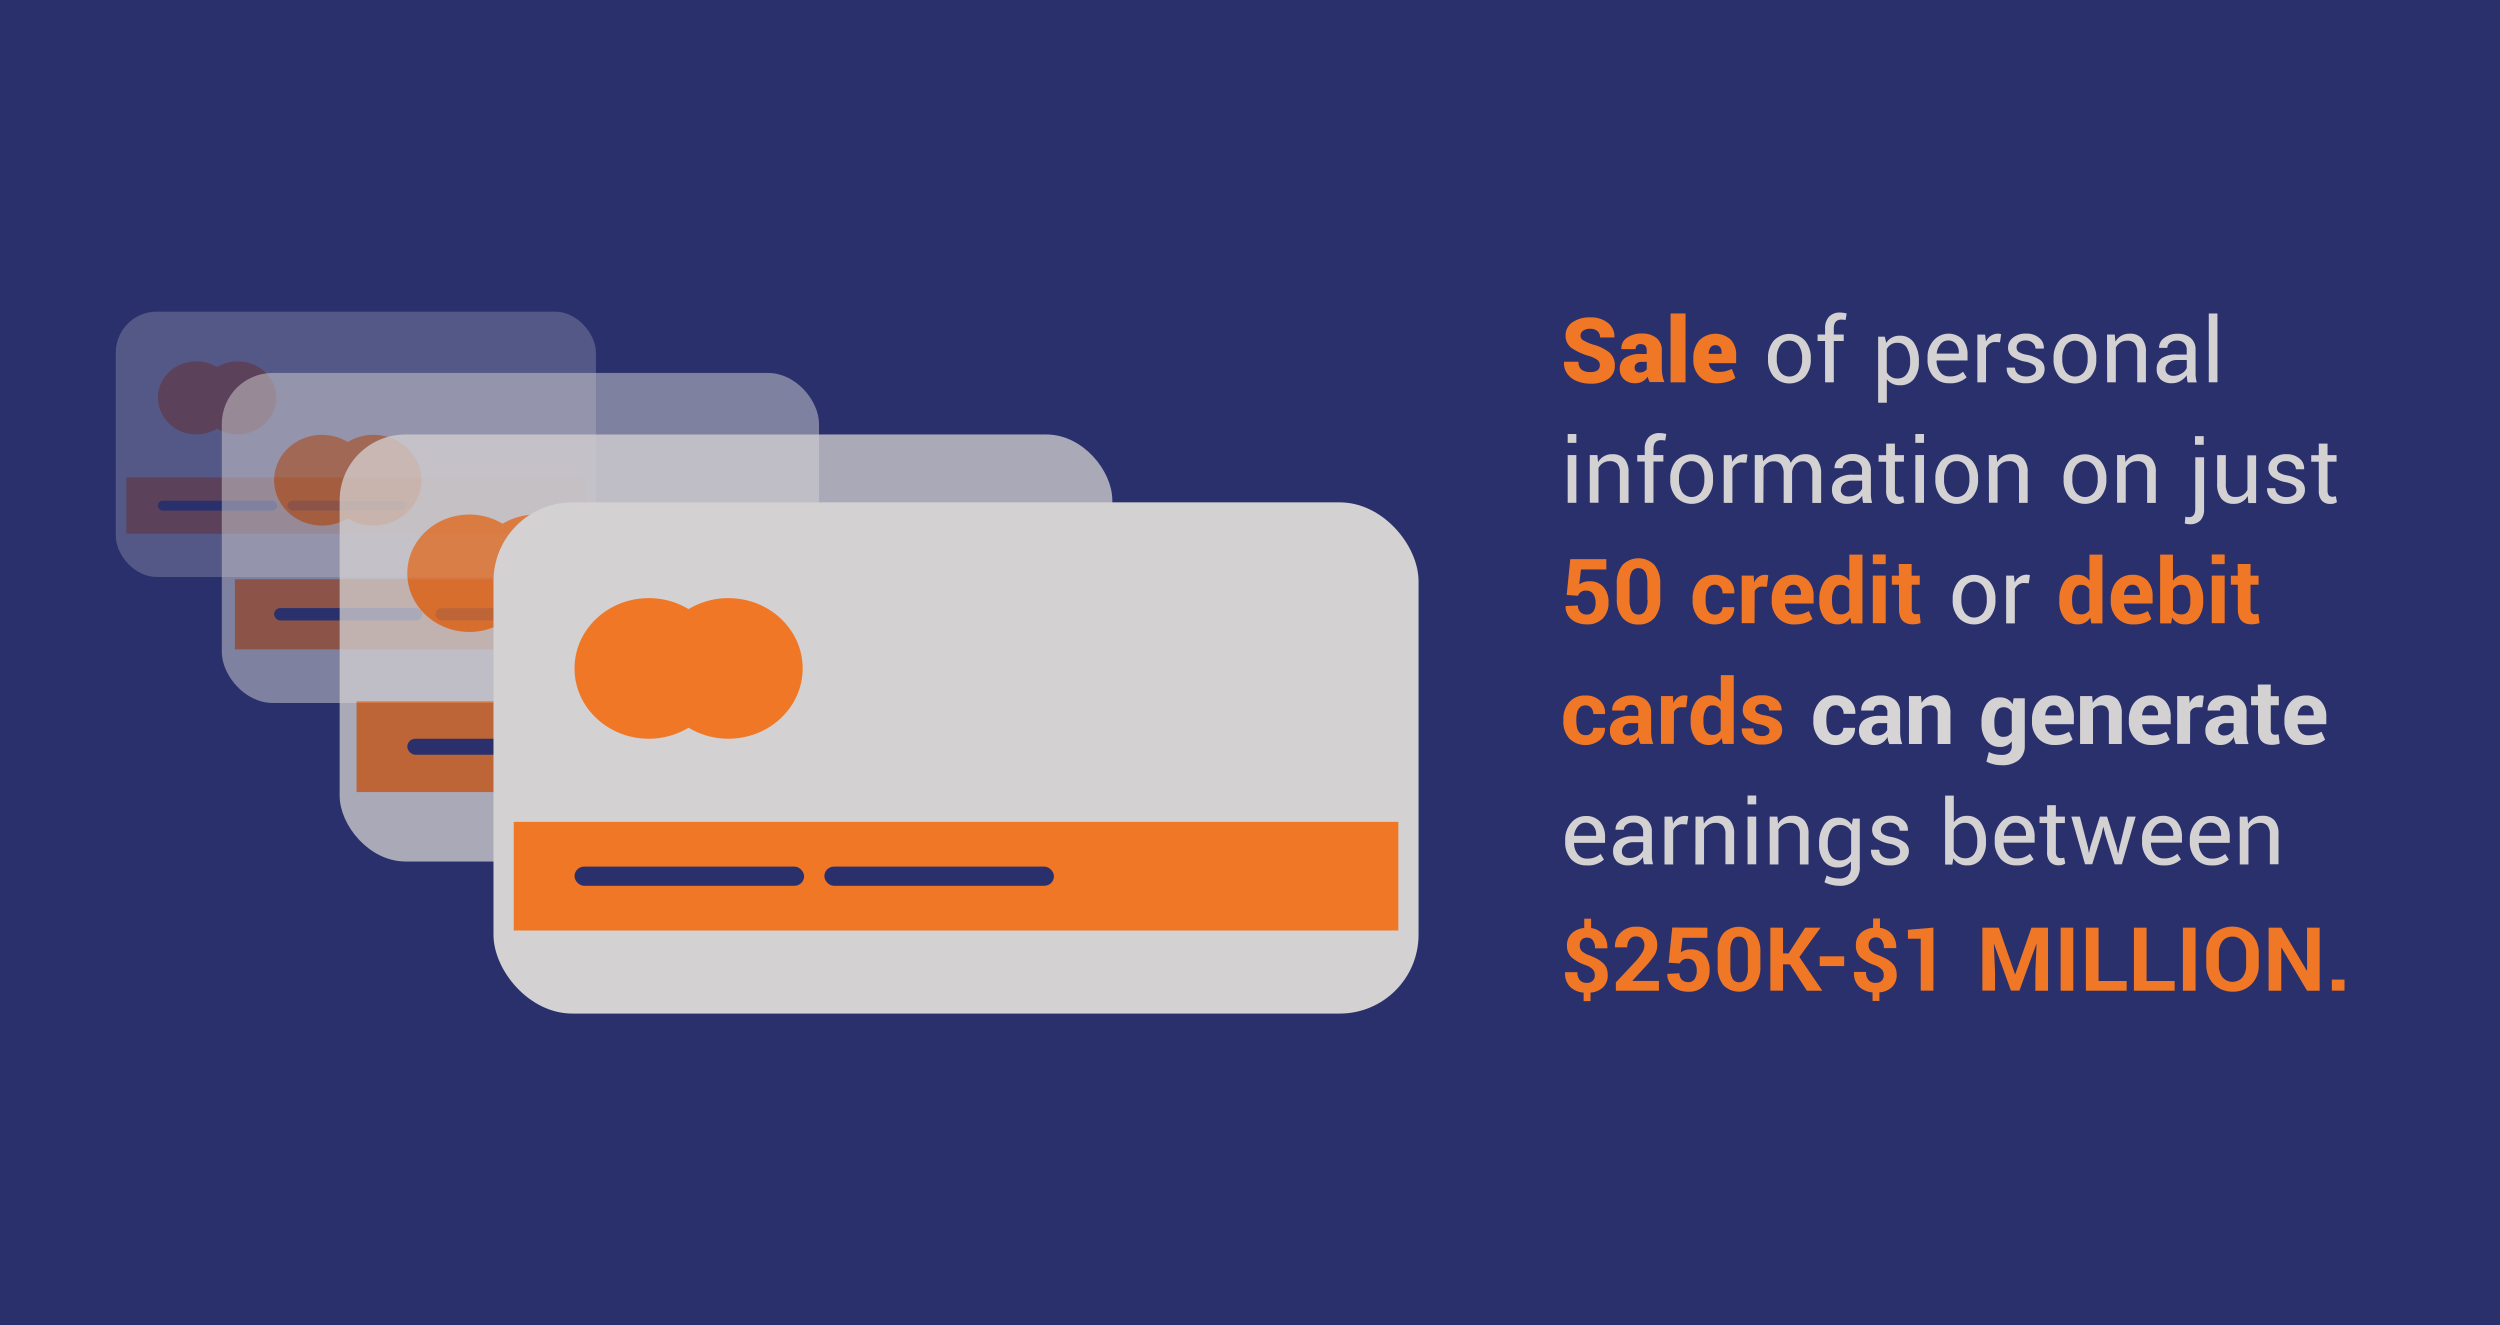<svg xmlns="http://www.w3.org/2000/svg" viewBox="0 0 698 370"><defs><style>.cls-1{fill:#29306c;}.cls-2{opacity:0.25;}.cls-3{fill:#d4d1d2;}.cls-4{fill:#f07725;}.cls-5{opacity:0.5;}.cls-6{opacity:0.75;}.cls-7{fill:#d7d4d5;}</style></defs><title>TSS Hashedout Blog Graphic 02</title><g id="bg"><rect class="cls-1" x="-0.5" y="-0.27" width="699" height="370.53"/></g><g id="art"><g class="cls-2"><rect class="cls-3" x="32.33" y="87.01" width="134.05" height="74.08" rx="11.42" ry="11.42"/><rect class="cls-4" x="35.27" y="133.3" width="128.18" height="15.74"/><path class="cls-4" d="M66.37,100.89a11.13,11.13,0,0,0-5.77,1.6,11.07,11.07,0,0,0-5.76-1.6c-6,0-10.76,4.57-10.76,10.19a10.48,10.48,0,0,0,10.76,10.19,11.07,11.07,0,0,0,5.76-1.6,11.13,11.13,0,0,0,5.77,1.6c5.94,0,10.76-4.56,10.76-10.19S72.31,100.89,66.37,100.89Z"/><rect class="cls-1" x="44.08" y="139.78" width="33.27" height="2.78" rx="1.39" ry="1.39"/><rect class="cls-1" x="80.28" y="139.78" width="33.27" height="2.78" rx="1.39" ry="1.39"/></g><g class="cls-5"><rect class="cls-3" x="61.93" y="104.13" width="166.74" height="92.14" rx="14.21" ry="14.21"/><rect class="cls-4" x="65.58" y="161.72" width="159.44" height="19.58"/><path class="cls-4" d="M104.26,121.41a13.87,13.87,0,0,0-7.17,2,13.84,13.84,0,0,0-7.17-2c-7.39,0-13.39,5.67-13.39,12.66s6,12.67,13.39,12.67a13.84,13.84,0,0,0,7.17-2,13.87,13.87,0,0,0,7.17,2c7.4,0,13.39-5.67,13.39-12.67S111.66,121.41,104.26,121.41Z"/><rect class="cls-1" x="76.53" y="169.78" width="41.38" height="3.46" rx="1.73" ry="1.73"/><rect class="cls-1" x="121.56" y="169.78" width="41.38" height="3.46" rx="1.73" ry="1.73"/></g><g class="cls-6"><rect class="cls-3" x="94.83" y="121.31" width="215.73" height="119.22" rx="18.38" ry="18.38"/><rect class="cls-4" x="99.55" y="195.82" width="206.29" height="25.33"/><path class="cls-4" d="M149.6,143.66a18,18,0,0,0-9.28,2.57,17.9,17.9,0,0,0-9.28-2.57c-9.56,0-17.32,7.34-17.32,16.39s7.76,16.39,17.32,16.39a18,18,0,0,0,9.28-2.56,18,18,0,0,0,9.28,2.56c9.57,0,17.32-7.34,17.32-16.39S159.17,143.66,149.6,143.66Z"/><rect class="cls-1" x="113.72" y="206.25" width="53.54" height="4.47" rx="2.24" ry="2.24"/><rect class="cls-1" x="171.99" y="206.25" width="53.54" height="4.47" rx="2.24" ry="2.24"/></g><rect class="cls-3" x="137.78" y="140.26" width="258.28" height="142.73" rx="22.01" ry="22.01"/><rect class="cls-4" x="143.44" y="229.47" width="246.97" height="30.33"/><path class="cls-4" d="M203.36,167a21.46,21.46,0,0,0-11.11,3.07A21.4,21.4,0,0,0,181.14,167c-11.45,0-20.73,8.78-20.73,19.62s9.28,19.63,20.73,19.63a21.41,21.41,0,0,0,11.11-3.08,21.46,21.46,0,0,0,11.11,3.08c11.46,0,20.74-8.79,20.74-19.63S214.82,167,203.36,167Z"/><rect class="cls-1" x="160.41" y="241.96" width="64.1" height="5.35" rx="2.68" ry="2.68"/><rect class="cls-1" x="230.16" y="241.96" width="64.1" height="5.35" rx="2.68" ry="2.68"/><path class="cls-4" d="M443,274.42h0a2.3,2.3,0,0,0,1.68-.58,2.1,2.1,0,0,0,.59-1.57,2.32,2.32,0,0,0-.56-1.61,5.09,5.09,0,0,0-1.93-1.17,11.62,11.62,0,0,1-4.07-2.26A4.42,4.42,0,0,1,437.5,264a4.54,4.54,0,0,1,1.29-3.36,5.57,5.57,0,0,1,3.53-1.53v-2.61h1.92v2.62a5.15,5.15,0,0,1,3.35,1.79,5.62,5.62,0,0,1,1.18,3.79l0,.07h-3.45a3.6,3.6,0,0,0-.58-2.2,1.88,1.88,0,0,0-1.6-.78,2,2,0,0,0-1.55.58,2.28,2.28,0,0,0-.52,1.58,2.2,2.2,0,0,0,.54,1.57,5.48,5.48,0,0,0,2,1.15,20.4,20.4,0,0,1,2.36,1.07,7.57,7.57,0,0,1,1.61,1.17,3.9,3.9,0,0,1,1,1.47,5.51,5.51,0,0,1,.3,1.89,4.51,4.51,0,0,1-1.28,3.36,5.61,5.61,0,0,1-3.53,1.5v2.39h-1.92v-2.38a6,6,0,0,1-3.81-1.66,5.26,5.26,0,0,1-1.37-4l0-.05h3.46a3.19,3.19,0,0,0,.71,2.29A2.55,2.55,0,0,0,443,274.42Z"/><path class="cls-4" d="M451.15,276.61v-2.32l5.7-6.1a14.69,14.69,0,0,0,1.75-2.39,3.84,3.84,0,0,0,.52-1.82,2.69,2.69,0,0,0-.6-1.83,2.18,2.18,0,0,0-1.75-.7,2.14,2.14,0,0,0-1.79.81,3.48,3.48,0,0,0-.64,2.23H450.9l0-.07a5.26,5.26,0,0,1,1.59-4.06,6,6,0,0,1,4.38-1.62,6.12,6.12,0,0,1,4.28,1.4,4.82,4.82,0,0,1,1.55,3.79,5.26,5.26,0,0,1-.79,2.81,27,27,0,0,1-3,3.66l-3.14,3.42,0,.06h7.41v2.73Z"/><path class="cls-4" d="M476.7,259v2.83h-6.94l-.48,4.07a4.4,4.4,0,0,1,2.7-.83,4.89,4.89,0,0,1,3.94,1.52,6.21,6.21,0,0,1,1.4,4.29,6.06,6.06,0,0,1-1.56,4.37,5.77,5.77,0,0,1-4.38,1.64,7.27,7.27,0,0,1-3-.59,4.79,4.79,0,0,1-2.11-1.73,4.36,4.36,0,0,1-.76-2.66l0,0,3.41-.18a2.47,2.47,0,0,0,.65,1.83,2.44,2.44,0,0,0,1.81.66,2,2,0,0,0,1.74-.84,4,4,0,0,0,.61-2.37,4.08,4.08,0,0,0-.64-2.42,2.12,2.12,0,0,0-1.85-.9A2.17,2.17,0,0,0,469,269l-3.11-.21,1-9.82Z"/><path class="cls-4" d="M491.49,265.88v3.88a7.88,7.88,0,0,1-1.57,5.29,6.16,6.16,0,0,1-8.76,0,7.83,7.83,0,0,1-1.58-5.29v-3.88a7.88,7.88,0,0,1,1.57-5.29,6.13,6.13,0,0,1,8.76,0A7.92,7.92,0,0,1,491.49,265.88ZM488,270.1v-4.59q0-4-2.45-4a2,2,0,0,0-1.83,1,6,6,0,0,0-.6,3.06v4.59a6,6,0,0,0,.61,3.09,2,2,0,0,0,1.84,1,2,2,0,0,0,1.82-1A6,6,0,0,0,488,270.1Z"/><path class="cls-4" d="M497.83,269.24v7.35h-3.54V259h3.54v7.19h1.54L504,259h4.31l-5.93,8.2,6.41,9.41h-4.31l-4.73-7.35Z"/><path class="cls-4" d="M514.89,267v2.73h-6.82V267Z"/><path class="cls-4" d="M523.67,274.42h0a2.27,2.27,0,0,0,1.68-.58,2.07,2.07,0,0,0,.59-1.57,2.31,2.31,0,0,0-.55-1.61,5.17,5.17,0,0,0-1.93-1.17,11.52,11.52,0,0,1-4.07-2.26,4.42,4.42,0,0,1-1.23-3.29,4.54,4.54,0,0,1,1.29-3.36,5.54,5.54,0,0,1,3.52-1.53v-2.61h1.92v2.62a5.15,5.15,0,0,1,3.36,1.79,5.73,5.73,0,0,1,1.18,3.79l0,.07h-3.46a3.67,3.67,0,0,0-.57-2.2,1.89,1.89,0,0,0-1.6-.78,2,2,0,0,0-1.55.58,2.29,2.29,0,0,0-.53,1.58,2.2,2.2,0,0,0,.54,1.57,5.57,5.57,0,0,0,2,1.15,19.64,19.64,0,0,1,2.36,1.07,7.64,7.64,0,0,1,1.62,1.17,4,4,0,0,1,1,1.47,5.28,5.28,0,0,1,.31,1.89,4.55,4.55,0,0,1-1.28,3.36,5.61,5.61,0,0,1-3.54,1.5v2.39h-1.92v-2.38a6,6,0,0,1-3.81-1.66,5.3,5.3,0,0,1-1.37-4l0-.05H521a3.19,3.19,0,0,0,.7,2.29A2.56,2.56,0,0,0,523.67,274.42Z"/><path class="cls-4" d="M539.81,276.59h-3.54V262.1h-3.58v-2.5l7.12-.62Z"/><path class="cls-4" d="M553.48,259h4.61l4.5,13h.08l4.51-13h4.63v17.61h-3.54v-5.25l.34-7.78h-.07l-4.72,13h-2.36l-4.71-13h-.07l.34,7.74v5.25h-3.54Z"/><path class="cls-4" d="M578.86,259v17.61h-3.53V259Z"/><path class="cls-4" d="M585.92,259v14.9h7.84v2.71H582.38V259Z"/><path class="cls-4" d="M599.32,259v14.9h7.84v2.71H595.79V259Z"/><path class="cls-4" d="M613,259v17.61h-3.53V259Z"/><path class="cls-4" d="M630.64,266.23v3.17a7.36,7.36,0,0,1-2,5.38,7.12,7.12,0,0,1-5.33,2.1,7.53,7.53,0,0,1-3.82-1,6.7,6.7,0,0,1-2.58-2.67,8,8,0,0,1-.92-3.85v-3.17a7.42,7.42,0,0,1,2-5.37,7.72,7.72,0,0,1,10.61,0A7.32,7.32,0,0,1,630.64,266.23Zm-3.52,3.17v-3.2a5.3,5.3,0,0,0-1-3.4,3.42,3.42,0,0,0-2.82-1.29,3.36,3.36,0,0,0-2.79,1.28,5.38,5.38,0,0,0-1,3.41v3.2a5.47,5.47,0,0,0,1,3.44,3.69,3.69,0,0,0,5.61,0A5.36,5.36,0,0,0,627.12,269.4Z"/><path class="cls-4" d="M647.65,259v17.61h-3.52l-7.11-12h-.09v12H633.4V259h3.53l7.12,12h.08V259Z"/><path class="cls-4" d="M654.58,273.5v3.09h-3.53V273.5Z"/><path class="cls-4" d="M444.11,103.88h0a3.06,3.06,0,0,0,1.92-.5,1.69,1.69,0,0,0,.64-1.4,1.77,1.77,0,0,0-.6-1.42,7.83,7.83,0,0,0-2.28-1.13,16.27,16.27,0,0,1-5.16-2.37,4.26,4.26,0,0,1-1.52-3.48A4.3,4.3,0,0,1,439,90a8.35,8.35,0,0,1,5-1.39,7.57,7.57,0,0,1,4.92,1.53,4.7,4.7,0,0,1,1.82,4l0,.08h-4a2.26,2.26,0,0,0-.73-1.77,2.91,2.91,0,0,0-2-.65,3.22,3.22,0,0,0-2,.54,1.64,1.64,0,0,0-.73,1.35,1.47,1.47,0,0,0,.69,1.27,12.88,12.88,0,0,0,2.73,1.22,12.23,12.23,0,0,1,4.69,2.28,4.72,4.72,0,0,1,1.47,3.66,4.3,4.3,0,0,1-1.82,3.66,8.17,8.17,0,0,1-4.91,1.34,10.08,10.08,0,0,1-3.77-.67,6,6,0,0,1-2.7-2,5.08,5.08,0,0,1-1-3.25V101h4.07a2.68,2.68,0,0,0,.82,2.2A4,4,0,0,0,444.11,103.88Z"/><path class="cls-4" d="M456.51,107a4.34,4.34,0,0,1-3.09-1.1,3.77,3.77,0,0,1-1.18-2.91,3.57,3.57,0,0,1,1.49-3.09,7.8,7.8,0,0,1,4.51-1.06h1.52v-1c0-1.17-.55-1.76-1.65-1.76a1.24,1.24,0,0,0-1.42,1.39h-4l0-.07a3.47,3.47,0,0,1,1.52-3.07,6.73,6.73,0,0,1,4.18-1.21,6.24,6.24,0,0,1,4.09,1.24,4.33,4.33,0,0,1,1.5,3.52v5a10.1,10.1,0,0,0,.72,3.79l-4.11,0a6,6,0,0,1-.55-1.52A4.09,4.09,0,0,1,456.51,107Zm.35-5.49a1.55,1.55,0,0,0-.47,1.14,1.33,1.33,0,0,0,.39,1,1.48,1.48,0,0,0,1,.35,2.42,2.42,0,0,0,2-.89v-2.08h-1.48A2,2,0,0,0,456.86,101.54Z"/><path class="cls-4" d="M470.6,87.52v19.22h-4.17V87.52Z"/><path class="cls-4" d="M472.78,100.54v-.48a7.39,7.39,0,0,1,1.63-5,6.39,6.39,0,0,1,8.78-.26,6.12,6.12,0,0,1,1.54,4.42v2.19h-7.61l0,.07a2.7,2.7,0,0,0,.85,1.71,2.65,2.65,0,0,0,1.85.64,8.08,8.08,0,0,0,1.83-.16,13.2,13.2,0,0,0,1.88-.66l1,2.52a7.33,7.33,0,0,1-2.3,1.08,10.14,10.14,0,0,1-2.94.41,6.23,6.23,0,0,1-4.69-1.82A6.38,6.38,0,0,1,472.78,100.54Zm7.89-2.07c0-1.4-.58-2.09-1.73-2.09s-1.75.78-1.89,2.35l0,.07h3.58Z"/><path class="cls-3" d="M493.63,100.25V100a7.24,7.24,0,0,1,1.62-4.9,6,6,0,0,1,8.7,0,7.25,7.25,0,0,1,1.62,4.91v.27a7.28,7.28,0,0,1-1.61,4.91,6,6,0,0,1-8.71,0A7.22,7.22,0,0,1,493.63,100.25Zm2.44-.27v.27a6.17,6.17,0,0,0,.91,3.55,3.26,3.26,0,0,0,5.25,0,6.15,6.15,0,0,0,.92-3.54V100a6.11,6.11,0,0,0-.93-3.53,3,3,0,0,0-2.63-1.35A3,3,0,0,0,497,96.45,6.19,6.19,0,0,0,496.07,100Z"/><path class="cls-3" d="M512,106.74h-2.44V95.21h-2.09V93.4h2.09V91.72a4.61,4.61,0,0,1,1.11-3.3,4.09,4.09,0,0,1,3.11-1.16,7.89,7.89,0,0,1,1.81.26l-.3,1.85a4.82,4.82,0,0,0-1.19-.13c-1.4,0-2.1.83-2.1,2.48V93.4h2.77v1.81H512Z"/><path class="cls-3" d="M535.75,100.89v.26a7.34,7.34,0,0,1-1.39,4.67,4.63,4.63,0,0,1-3.82,1.74,4.54,4.54,0,0,1-3.74-1.64v6.52h-2.42V94h1.86l.39,1.73a4.33,4.33,0,0,1,3.84-2,4.51,4.51,0,0,1,3.89,1.94A8.83,8.83,0,0,1,535.75,100.89Zm-2.44.26v-.26a7,7,0,0,0-.91-3.77,2.93,2.93,0,0,0-2.61-1.41,3.19,3.19,0,0,0-3,1.76v6.45a3.2,3.2,0,0,0,3,1.75,3,3,0,0,0,2.58-1.23A5.39,5.39,0,0,0,533.31,101.15Z"/><path class="cls-3" d="M544.25,107a5.63,5.63,0,0,1-4.43-1.84,6.94,6.94,0,0,1-1.65-4.83v-.55a6.86,6.86,0,0,1,1.68-4.71,5.56,5.56,0,0,1,8.09-.32,6.42,6.42,0,0,1,1.4,4.38v1.51h-8.65l0,.06a5.11,5.11,0,0,0,1,3.18,3.12,3.12,0,0,0,2.61,1.21,5.4,5.4,0,0,0,3.78-1.31l1,1.57h0A6.43,6.43,0,0,1,544.25,107Zm2.65-8.57a3.62,3.62,0,0,0-.78-2.43,2.76,2.76,0,0,0-2.24-.93,2.66,2.66,0,0,0-2.08,1,4.8,4.8,0,0,0-1.07,2.58l0,.07h6.14Z"/><path class="cls-3" d="M554.5,106.75h-2.42V93.42h2.16l.24,1.94a3.68,3.68,0,0,1,3.31-2.2,2.83,2.83,0,0,1,.93.14l-.33,2.27-1.24-.08a2.69,2.69,0,0,0-2.65,1.73Z"/><path class="cls-3" d="M567.71,104.58a1.56,1.56,0,0,0,.74-1.36,1.65,1.65,0,0,0-.63-1.35,6.26,6.26,0,0,0-2.28-.88,9.57,9.57,0,0,1-3.71-1.46A3,3,0,0,1,560.65,97a3.4,3.4,0,0,1,1.4-2.73,5.56,5.56,0,0,1,3.64-1.13,5.38,5.38,0,0,1,3.63,1.18,3.49,3.49,0,0,1,1.32,2.94l0,.07H568.3a2.1,2.1,0,0,0-.74-1.59,2.81,2.81,0,0,0-2-.67,2.87,2.87,0,0,0-1.87.54,1.7,1.7,0,0,0-.66,1.38,1.49,1.49,0,0,0,.58,1.27,6.13,6.13,0,0,0,2.26.79,9.85,9.85,0,0,1,3.78,1.5,3,3,0,0,1,1.2,2.49,3.46,3.46,0,0,1-1.43,2.87,6.15,6.15,0,0,1-3.84,1.1,5.82,5.82,0,0,1-3.9-1.26,3.66,3.66,0,0,1-1.41-3.06l0-.06h2.32a2.28,2.28,0,0,0,.92,1.85,3.53,3.53,0,0,0,2.15.62l0,0A3.41,3.41,0,0,0,567.71,104.58Z"/><path class="cls-3" d="M573.36,100.25V100a7.24,7.24,0,0,1,1.61-4.9,6,6,0,0,1,8.71,0,7.25,7.25,0,0,1,1.61,4.91v.27a7.27,7.27,0,0,1-1.6,4.91,6,6,0,0,1-8.72,0A7.22,7.22,0,0,1,573.36,100.25Zm2.43-.27v.27a6.24,6.24,0,0,0,.91,3.55,3.26,3.26,0,0,0,5.25,0,6.08,6.08,0,0,0,.92-3.54V100a6.19,6.19,0,0,0-.92-3.53,3.23,3.23,0,0,0-5.25,0A6.26,6.26,0,0,0,575.79,100Z"/><path class="cls-3" d="M588.28,93.4h2.16l.18,2a4.39,4.39,0,0,1,4-2.23,4.26,4.26,0,0,1,3.35,1.28,5.59,5.59,0,0,1,1.17,3.88v8.42h-2.43V98.37a3.71,3.71,0,0,0-.68-2.49,2.77,2.77,0,0,0-2.14-.75,3.48,3.48,0,0,0-1.85.49,3.67,3.67,0,0,0-1.3,1.4v9.72h-2.42Z"/><path class="cls-3" d="M606.42,107a4.38,4.38,0,0,1-3.18-1.06,3.89,3.89,0,0,1-1.09-3,3.46,3.46,0,0,1,1.53-3A7.24,7.24,0,0,1,607.9,99h2.63V97.64a2.43,2.43,0,0,0-.72-1.86,2.73,2.73,0,0,0-1.94-.68,3.14,3.14,0,0,0-2,.58,1.79,1.79,0,0,0-.74,1.45h-2.31l0-.07a3.21,3.21,0,0,1,1.4-2.69A5.82,5.82,0,0,1,608,93.19a5.36,5.36,0,0,1,3.64,1.17,4.14,4.14,0,0,1,1.36,3.3v6.42a9.31,9.31,0,0,0,.34,2.69H610.8a12.21,12.21,0,0,1-.27-2,5.62,5.62,0,0,1-1.8,1.63A4.56,4.56,0,0,1,606.42,107Zm-1.82-4h0a1.79,1.79,0,0,0,.56,1.41,2.51,2.51,0,0,0,1.74.51,4.18,4.18,0,0,0,2.25-.67,3.15,3.15,0,0,0,1.4-1.55v-2.18h-2.71a3.59,3.59,0,0,0-2.34.72A2.2,2.2,0,0,0,604.6,103.07Z"/><path class="cls-3" d="M619.11,87.52v19.22h-2.42V87.52Z"/><path class="cls-3" d="M440.12,121.17v2.47H437.7v-2.47Zm0,5.88v13.34H437.7V127.05Z"/><path class="cls-3" d="M443.86,127.05H446l.17,2a4.39,4.39,0,0,1,4-2.23,4.26,4.26,0,0,1,3.35,1.28,5.57,5.57,0,0,1,1.17,3.88v8.42h-2.43V132a3.64,3.64,0,0,0-.68-2.49,2.77,2.77,0,0,0-2.14-.75,3.42,3.42,0,0,0-1.84.49,3.52,3.52,0,0,0-1.3,1.4v9.72h-2.43Z"/><path class="cls-3" d="M461.65,140.39h-2.44V128.86h-2.09v-1.81h2.09v-1.68a4.61,4.61,0,0,1,1.1-3.3,4.07,4.07,0,0,1,3.12-1.16,7.81,7.81,0,0,1,1.8.26l-.3,1.84a5.26,5.26,0,0,0-1.19-.12c-1.39,0-2.09.83-2.09,2.48v1.68h2.76v1.81h-2.76Z"/><path class="cls-3" d="M466.34,133.9v-.28a7.28,7.28,0,0,1,1.62-4.9,6,6,0,0,1,8.71,0,7.29,7.29,0,0,1,1.61,4.9v.28a7.25,7.25,0,0,1-1.61,4.91,6,6,0,0,1-8.71,0A7.22,7.22,0,0,1,466.34,133.9Zm2.44-.28v.28a6.11,6.11,0,0,0,.91,3.54,3.26,3.26,0,0,0,5.25,0,6.15,6.15,0,0,0,.92-3.54v-.28a6.08,6.08,0,0,0-.93-3.52,3.22,3.22,0,0,0-5.24,0A6.15,6.15,0,0,0,468.78,133.62Z"/><path class="cls-3" d="M483.69,140.4h-2.42V127.07h2.16l.23,1.94a3.7,3.7,0,0,1,3.32-2.2,3.17,3.17,0,0,1,.93.13l-.33,2.28-1.25-.09a2.68,2.68,0,0,0-2.64,1.74Z"/><path class="cls-3" d="M492.34,140.39h-2.41V127.05h2.17l.18,1.76a4.57,4.57,0,0,1,4.05-2,3.59,3.59,0,0,1,3.65,2.46,4.44,4.44,0,0,1,4.08-2.46,4,4,0,0,1,3.25,1.41,6.55,6.55,0,0,1,1.15,4.2v8H506v-8a4.55,4.55,0,0,0-.66-2.77,2.34,2.34,0,0,0-2-.84,2.7,2.7,0,0,0-2.08.84,3.71,3.71,0,0,0-.91,2.2v8.57H498v-8a4.44,4.44,0,0,0-.68-2.74,2.39,2.39,0,0,0-2-.87,3,3,0,0,0-2.93,1.74Z"/><path class="cls-3" d="M515.77,140.68a4.42,4.42,0,0,1-3.18-1.06,3.91,3.91,0,0,1-1.09-3,3.46,3.46,0,0,1,1.53-3,7.22,7.22,0,0,1,4.22-1.08h2.63v-1.32a2.42,2.42,0,0,0-.72-1.85,2.74,2.74,0,0,0-1.95-.68,3.07,3.07,0,0,0-2,.58,1.79,1.79,0,0,0-.74,1.45H512.2l0-.07a3.2,3.2,0,0,1,1.4-2.69,5.79,5.79,0,0,1,3.75-1.19A5.4,5.4,0,0,1,521,128a4.15,4.15,0,0,1,1.35,3.31v6.42a9.34,9.34,0,0,0,.35,2.69h-2.51a12.21,12.21,0,0,1-.27-2,5.62,5.62,0,0,1-1.8,1.63A4.56,4.56,0,0,1,515.77,140.68Zm-1.82-4h0a1.79,1.79,0,0,0,.57,1.41,2.51,2.51,0,0,0,1.74.51,4.27,4.27,0,0,0,2.25-.67,3.2,3.2,0,0,0,1.4-1.55v-2.18h-2.71a3.59,3.59,0,0,0-2.34.72A2.2,2.2,0,0,0,514,136.72Z"/><path class="cls-3" d="M526.61,123.86h2.45v3.22h2.52v1.81h-2.52V137c0,1.13.47,1.7,1.41,1.7a2.71,2.71,0,0,0,.91-.17l.31,1.66a3,3,0,0,1-1.85.51,3.1,3.1,0,0,1-2.38-.92,4,4,0,0,1-.85-2.78v-8.09H524.5v-1.81h2.11Z"/><path class="cls-3" d="M537.18,121.17v2.47h-2.42v-2.47Zm0,5.88v13.34h-2.42V127.05Z"/><path class="cls-3" d="M540.35,133.9v-.28a7.27,7.27,0,0,1,1.61-4.9,6,6,0,0,1,8.71,0,7.24,7.24,0,0,1,1.61,4.9v.28a7.29,7.29,0,0,1-1.6,4.91,6,6,0,0,1-8.72,0A7.22,7.22,0,0,1,540.35,133.9Zm2.43-.28v.28a6.19,6.19,0,0,0,.91,3.54,3.26,3.26,0,0,0,5.25,0,6.15,6.15,0,0,0,.92-3.54v-.28a6.15,6.15,0,0,0-.92-3.52,3,3,0,0,0-2.63-1.35,3,3,0,0,0-2.62,1.35A6.23,6.23,0,0,0,542.78,133.62Z"/><path class="cls-3" d="M555.27,127.05h2.16l.18,2a4.39,4.39,0,0,1,4-2.23,4.26,4.26,0,0,1,3.35,1.28,5.57,5.57,0,0,1,1.16,3.88v8.42h-2.42V132a3.69,3.69,0,0,0-.68-2.49,2.77,2.77,0,0,0-2.14-.75,3.48,3.48,0,0,0-1.85.49,3.6,3.6,0,0,0-1.3,1.4v9.72h-2.42Z"/><path class="cls-3" d="M576.16,133.9v-.28a7.28,7.28,0,0,1,1.62-4.9,6,6,0,0,1,8.71,0,7.29,7.29,0,0,1,1.61,4.9v.28a7.25,7.25,0,0,1-1.61,4.91,6,6,0,0,1-8.71,0A7.22,7.22,0,0,1,576.16,133.9Zm2.44-.28v.28a6.11,6.11,0,0,0,.91,3.54,3.26,3.26,0,0,0,5.25,0,6.15,6.15,0,0,0,.92-3.54v-.28a6.08,6.08,0,0,0-.93-3.52,3.22,3.22,0,0,0-5.24,0A6.15,6.15,0,0,0,578.6,133.62Z"/><path class="cls-3" d="M591.09,127.05h2.16l.18,2a4.38,4.38,0,0,1,4-2.23,4.3,4.3,0,0,1,3.36,1.28A5.62,5.62,0,0,1,601.9,132v8.42h-2.42V132a3.63,3.63,0,0,0-.69-2.49,2.73,2.73,0,0,0-2.13-.75,3.46,3.46,0,0,0-1.85.49,3.6,3.6,0,0,0-1.3,1.4v9.72h-2.42Z"/><path class="cls-3" d="M612.92,127.66h2.46v14.43a4.46,4.46,0,0,1-1,3.17,3.86,3.86,0,0,1-3,1.11,4.53,4.53,0,0,1-1.39-.22l.17-1.91a2.72,2.72,0,0,0,1,.15c1.17,0,1.75-.77,1.75-2.3Zm2.36-5.89v2.42h-2.44v-2.42Z"/><path class="cls-3" d="M623.66,140.68a4.26,4.26,0,0,1-3.44-1.42,6.65,6.65,0,0,1-1.19-4.32v-7.86h2.42V135a5.16,5.16,0,0,0,.61,2.91,2.3,2.3,0,0,0,2,.82,3.41,3.41,0,0,0,3.42-2v-9.61h2.43v13.34h-2.18l-.16-2A4.26,4.26,0,0,1,623.66,140.68Z"/><path class="cls-3" d="M640.42,138.23a1.58,1.58,0,0,0,.74-1.36,1.62,1.62,0,0,0-.63-1.35,6.14,6.14,0,0,0-2.29-.88,9.51,9.51,0,0,1-3.7-1.46,3,3,0,0,1-1.19-2.51,3.4,3.4,0,0,1,1.4-2.73,5.56,5.56,0,0,1,3.64-1.13A5.42,5.42,0,0,1,642,128a3.55,3.55,0,0,1,1.32,2.94l0,.07H641a2,2,0,0,0-.75-1.59,2.81,2.81,0,0,0-2-.67,2.87,2.87,0,0,0-1.87.54,1.69,1.69,0,0,0-.65,1.37,1.53,1.53,0,0,0,.57,1.28,6.32,6.32,0,0,0,2.26.79,9.78,9.78,0,0,1,3.78,1.5,3,3,0,0,1,1.2,2.49,3.43,3.43,0,0,1-1.43,2.87,6.15,6.15,0,0,1-3.84,1.1,5.81,5.81,0,0,1-3.89-1.26,3.67,3.67,0,0,1-1.42-3.06l0-.07h2.31a2.34,2.34,0,0,0,.93,1.86,3.57,3.57,0,0,0,2.14.62l0,0A3.54,3.54,0,0,0,640.42,138.23Z"/><path class="cls-3" d="M647.4,123.86h2.45v3.22h2.52v1.81h-2.52V137c0,1.13.47,1.7,1.41,1.7a2.7,2.7,0,0,0,.9-.17l.32,1.66a3,3,0,0,1-1.85.51,3.08,3.08,0,0,1-2.38-.92,4,4,0,0,1-.85-2.78v-8.09h-2.11v-1.81h2.11Z"/><path class="cls-4" d="M448.48,156.11V159h-7.07l-.49,4.15a4.5,4.5,0,0,1,2.75-.85,5,5,0,0,1,4,1.55,6.3,6.3,0,0,1,1.43,4.37,6.17,6.17,0,0,1-1.59,4.45,5.88,5.88,0,0,1-4.47,1.66,7.38,7.38,0,0,1-3-.59,5,5,0,0,1-2.15-1.76,4.54,4.54,0,0,1-.77-2.71l0-.06,3.46-.17a2.32,2.32,0,0,0,2.51,2.53,2.08,2.08,0,0,0,1.78-.86,4.07,4.07,0,0,0,.61-2.41,4.23,4.23,0,0,0-.65-2.47,2.16,2.16,0,0,0-1.88-.92,2.23,2.23,0,0,0-2.37,1.43l-3.16-.22,1-10Z"/><path class="cls-4" d="M463.54,163.12v4a8,8,0,0,1-1.61,5.38,5.55,5.55,0,0,1-4.45,1.86,5.62,5.62,0,0,1-4.47-1.86,8,8,0,0,1-1.6-5.38v-4a8,8,0,0,1,1.6-5.38,6.24,6.24,0,0,1,8.91,0A8,8,0,0,1,463.54,163.12Zm-3.59,4.3v-4.67c0-2.74-.83-4.12-2.49-4.12a2.05,2.05,0,0,0-1.86,1,6,6,0,0,0-.62,3.12v4.67a6.19,6.19,0,0,0,.62,3.15,2.07,2.07,0,0,0,1.87,1,2,2,0,0,0,1.86-1A6.17,6.17,0,0,0,460,167.42Z"/><path class="cls-4" d="M476.2,167.23v.39q0,3.94,2.6,3.95a2.09,2.09,0,0,0,1.55-.56,2,2,0,0,0,.57-1.49h3.28l0,.07a4.15,4.15,0,0,1-1.5,3.39,6.46,6.46,0,0,1-8.48-.48,7.09,7.09,0,0,1-1.64-4.88v-.37a7.15,7.15,0,0,1,1.64-4.9,5.75,5.75,0,0,1,4.56-1.85,5.56,5.56,0,0,1,4,1.4,4.65,4.65,0,0,1,1.44,3.7v.07h-3.29a2.6,2.6,0,0,0-.57-1.73,1.93,1.93,0,0,0-1.55-.68Q476.21,163.26,476.2,167.23Z"/><path class="cls-4" d="M489.87,174h-3.59V160.7h3.34l.15,2a3.21,3.21,0,0,1,2.94-2.22,3,3,0,0,1,1,.16l-.38,3.19-1.32-.05a2.12,2.12,0,0,0-2.1,1.28Z"/><path class="cls-4" d="M501,174.34a6.06,6.06,0,0,1-4.6-1.82,6.57,6.57,0,0,1-1.74-4.73v-.49a8.13,8.13,0,0,1,.74-3.53,5.66,5.66,0,0,1,2.11-2.42,5.79,5.79,0,0,1,3.18-.87,5.4,5.4,0,0,1,4.17,1.61,6.23,6.23,0,0,1,1.5,4.42v2h-8l0,.09a3.36,3.36,0,0,0,.89,2.18,2.67,2.67,0,0,0,2,.83,7.4,7.4,0,0,0,2-.23,9.11,9.11,0,0,0,1.78-.77l1,2.22h0a6.45,6.45,0,0,1-2.17,1.13A9.47,9.47,0,0,1,501,174.34Zm1.82-8.56a2.78,2.78,0,0,0-.54-1.84,1.91,1.91,0,0,0-1.56-.67,2,2,0,0,0-1.62.74,3.89,3.89,0,0,0-.72,2l0,.07h4.4Z"/><path class="cls-4" d="M513.14,160.48a3.83,3.83,0,0,1,3.2,1.67v-7.31H520v19.22h-3.1l-.3-1.63a4,4,0,0,1-3.46,1.89,4.55,4.55,0,0,1-3.81-1.77,7.65,7.65,0,0,1-1.37-4.78l0-.26a8.52,8.52,0,0,1,1.37-5.12A4.45,4.45,0,0,1,513.14,160.48Zm.89,11.05a2.52,2.52,0,0,0,2.29-1.23v-5.68a2.47,2.47,0,0,0-2.28-1.33,2.05,2.05,0,0,0-1.91,1.12,6.37,6.37,0,0,0-.63,3.1v.26Q511.51,171.54,514,171.53Z"/><path class="cls-4" d="M526.49,154.81v2.7h-3.6v-2.7Zm0,5.89V174h-3.6V160.7Z"/><path class="cls-4" d="M530.12,157.47h3.6v3.26H536v2.53h-2.24v6.79c0,1,.4,1.44,1.19,1.44a4,4,0,0,0,1-.14l.3,2.6a6.93,6.93,0,0,1-2.18.37q-3.87,0-3.87-4.25v-6.81h-2v-2.53h2Z"/><path class="cls-7" d="M545.19,167.55v-.28a7.28,7.28,0,0,1,1.62-4.9,6,6,0,0,1,8.71,0,7.33,7.33,0,0,1,1.61,4.91v.28a7.25,7.25,0,0,1-1.61,4.91,6,6,0,0,1-8.71,0A7.24,7.24,0,0,1,545.19,167.55Zm2.44-.28v.28a6.11,6.11,0,0,0,.91,3.54,3.26,3.26,0,0,0,5.25,0,6.15,6.15,0,0,0,.92-3.54v-.28a6.08,6.08,0,0,0-.93-3.52,3.22,3.22,0,0,0-5.24,0A6.15,6.15,0,0,0,547.63,167.27Z"/><path class="cls-7" d="M562.54,174.05h-2.42V160.71h2.16l.23,1.95a3.71,3.71,0,0,1,3.32-2.21,3.22,3.22,0,0,1,.93.14l-.33,2.27-1.25-.08a2.68,2.68,0,0,0-2.64,1.74Z"/><path class="cls-4" d="M580.17,160.48a3.84,3.84,0,0,1,3.21,1.67v-7.31H587v19.22H583.9l-.3-1.63a4,4,0,0,1-3.47,1.89,4.53,4.53,0,0,1-3.8-1.77,7.59,7.59,0,0,1-1.37-4.78v-.26a8.59,8.59,0,0,1,1.37-5.12A4.45,4.45,0,0,1,580.17,160.48Zm.89,11.05a2.5,2.5,0,0,0,2.29-1.23v-5.68a2.46,2.46,0,0,0-2.27-1.33,2.06,2.06,0,0,0-1.92,1.12,6.37,6.37,0,0,0-.63,3.1v.26Q578.54,171.54,581.06,171.53Z"/><path class="cls-4" d="M595.66,174.34a6.08,6.08,0,0,1-4.61-1.82,6.61,6.61,0,0,1-1.73-4.73v-.49a8.13,8.13,0,0,1,.73-3.53,5.66,5.66,0,0,1,2.11-2.42,5.84,5.84,0,0,1,3.18-.87,5.44,5.44,0,0,1,4.18,1.61,6.27,6.27,0,0,1,1.49,4.42v2h-8l0,.09a3.36,3.36,0,0,0,.89,2.18,2.69,2.69,0,0,0,2,.83,7.4,7.4,0,0,0,2-.23,9.37,9.37,0,0,0,1.78-.77l1,2.22h0a6.36,6.36,0,0,1-2.17,1.13A9.36,9.36,0,0,1,595.66,174.34Zm1.82-8.56a2.84,2.84,0,0,0-.54-1.84,1.91,1.91,0,0,0-1.57-.67,2,2,0,0,0-1.61.74,3.81,3.81,0,0,0-.73,2l0,.07h4.41Z"/><path class="cls-4" d="M615.13,167.51v.26a7.75,7.75,0,0,1-1.34,4.8,4.56,4.56,0,0,1-3.84,1.75,3.91,3.91,0,0,1-3.49-1.91l-.27,1.65h-3.08V154.84h3.58v7.31a3.77,3.77,0,0,1,3.24-1.67,4.47,4.47,0,0,1,3.86,1.88A8.77,8.77,0,0,1,615.13,167.51Zm-3.59.26v-.26a6.74,6.74,0,0,0-.59-3.14,2,2,0,0,0-1.93-1.08,2.39,2.39,0,0,0-2.33,1.35v5.65a2.45,2.45,0,0,0,2.36,1.24,2.08,2.08,0,0,0,1.92-.94A5.51,5.51,0,0,0,611.54,167.77Z"/><path class="cls-4" d="M621.13,154.81v2.7h-3.61v-2.7Zm0,5.89V174h-3.61V160.7Z"/><path class="cls-4" d="M624.75,157.47h3.6v3.26h2.25v2.53h-2.25v6.79q0,1.44,1.2,1.44a3.9,3.9,0,0,0,1-.14l.31,2.6a7,7,0,0,1-2.18.37q-3.89,0-3.88-4.25v-6.81h-1.94v-2.53h1.94Z"/><path class="cls-4" d="M440.11,200.88v.38q0,4,2.6,4a2.13,2.13,0,0,0,1.55-.56,2,2,0,0,0,.57-1.49h3.28l0,.06a4.12,4.12,0,0,1-1.5,3.39,6.43,6.43,0,0,1-8.48-.48,7.06,7.06,0,0,1-1.64-4.88v-.37a7.14,7.14,0,0,1,1.64-4.89,5.75,5.75,0,0,1,4.56-1.86,5.58,5.58,0,0,1,4,1.41,4.65,4.65,0,0,1,1.44,3.7v.07h-3.29a2.6,2.6,0,0,0-.57-1.73,1.93,1.93,0,0,0-1.55-.68Q440.12,196.91,440.11,200.88Z"/><path class="cls-4" d="M453.86,208a4.49,4.49,0,0,1-3.22-1.07,3.9,3.9,0,0,1-1.14-3,3.45,3.45,0,0,1,1.51-3,7.6,7.6,0,0,1,4.41-1.06h2v-1.05a2.07,2.07,0,0,0-.51-1.51,1.89,1.89,0,0,0-1.43-.52,2.05,2.05,0,0,0-1.4.42,1.51,1.51,0,0,0-.48,1.18h-3.48v-.07a3.36,3.36,0,0,1,1.47-2.95,6.47,6.47,0,0,1,4-1.2,5.94,5.94,0,0,1,3.94,1.23A4.27,4.27,0,0,1,461,198.8v5.52a9.82,9.82,0,0,0,.59,3.39H458a6.53,6.53,0,0,1-.53-2A4,4,0,0,1,453.86,208Zm-.8-4.13h0a1.37,1.37,0,0,0,.44,1.07,1.87,1.87,0,0,0,1.29.41,3,3,0,0,0,1.58-.46,2.47,2.47,0,0,0,1-1.11v-1.88h-2a2.5,2.5,0,0,0-1.73.55A1.85,1.85,0,0,0,453.06,203.84Z"/><path class="cls-4" d="M467.33,207.68h-3.59V194.35h3.34l.15,2a3.23,3.23,0,0,1,2.95-2.22,3.3,3.3,0,0,1,1,.15l-.39,3.19-1.31,0a2.12,2.12,0,0,0-2.11,1.28Z"/><path class="cls-4" d="M477.24,194.13a3.84,3.84,0,0,1,3.21,1.67v-7.31h3.61v19.22H481l-.3-1.63A4,4,0,0,1,477.2,208a4.56,4.56,0,0,1-3.81-1.77,7.66,7.66,0,0,1-1.36-4.79v-.26a8.63,8.63,0,0,1,1.37-5.12A4.44,4.44,0,0,1,477.24,194.13Zm.89,11.05a2.51,2.51,0,0,0,2.29-1.23v-5.69a2.47,2.47,0,0,0-2.27-1.32,2.06,2.06,0,0,0-1.92,1.12,6.36,6.36,0,0,0-.63,3.09v.26Q475.61,205.18,478.13,205.18Z"/><path class="cls-4" d="M492,205.51v0a2.53,2.53,0,0,0,1.52-.39,1.29,1.29,0,0,0-.07-2.12,6.22,6.22,0,0,0-2.1-.76,8.35,8.35,0,0,1-3.6-1.44,3.2,3.2,0,0,1-1.17-2.64,3.59,3.59,0,0,1,1.46-2.87,6.09,6.09,0,0,1,3.93-1.17,6.24,6.24,0,0,1,4,1.18,3.52,3.52,0,0,1,1.45,3l0,.07h-3.48a1.72,1.72,0,0,0-.52-1.31,2,2,0,0,0-1.43-.49,2.14,2.14,0,0,0-1.41.41,1.34,1.34,0,0,0-.51,1.08,1.17,1.17,0,0,0,.55,1,6.13,6.13,0,0,0,2.09.67,8.44,8.44,0,0,1,3.69,1.46,3.29,3.29,0,0,1,1.17,2.69,3.4,3.4,0,0,1-1.54,2.86,6.73,6.73,0,0,1-4.1,1.13,6.28,6.28,0,0,1-4.14-1.3,3.74,3.74,0,0,1-1.5-3.12v-.08h3.3C489.56,204.83,490.38,205.51,492,205.51Z"/><path class="cls-7" d="M509.92,200.88v.38q0,4,2.6,4a2.13,2.13,0,0,0,1.55-.56,2,2,0,0,0,.58-1.49h3.27l0,.06a4.16,4.16,0,0,1-1.51,3.39,6.43,6.43,0,0,1-8.48-.48,7.06,7.06,0,0,1-1.64-4.88v-.37A7.14,7.14,0,0,1,508,196a5.75,5.75,0,0,1,4.56-1.86,5.56,5.56,0,0,1,4,1.41,4.69,4.69,0,0,1,1.45,3.7l0,.07h-3.28a2.55,2.55,0,0,0-.58-1.73,1.93,1.93,0,0,0-1.55-.68Q509.93,196.91,509.92,200.88Z"/><path class="cls-7" d="M523.39,208a4.49,4.49,0,0,1-3.22-1.07,3.9,3.9,0,0,1-1.13-3,3.47,3.47,0,0,1,1.5-3,7.6,7.6,0,0,1,4.41-1.06h2v-1.05a2.07,2.07,0,0,0-.51-1.51,1.89,1.89,0,0,0-1.43-.52,2.07,2.07,0,0,0-1.4.42,1.51,1.51,0,0,0-.48,1.18h-3.48v-.07a3.38,3.38,0,0,1,1.47-2.95,6.47,6.47,0,0,1,4-1.2,5.94,5.94,0,0,1,3.94,1.23,4.24,4.24,0,0,1,1.46,3.44v5.52a9.82,9.82,0,0,0,.59,3.39h-3.6a6.53,6.53,0,0,1-.53-2A4,4,0,0,1,523.39,208Zm-.8-4.13h0a1.4,1.4,0,0,0,.44,1.07,1.87,1.87,0,0,0,1.29.41,3,3,0,0,0,1.58-.46,2.5,2.5,0,0,0,1-1.11v-1.88h-2a2.51,2.51,0,0,0-1.74.55A1.85,1.85,0,0,0,522.59,203.84Z"/><path class="cls-7" d="M540.28,194.1a4,4,0,0,1,3.17,1.3,6,6,0,0,1,1.11,4v8.32H541v-8.32a2.75,2.75,0,0,0-.53-1.89,2.14,2.14,0,0,0-1.65-.57,2.64,2.64,0,0,0-2.24,1.1v9.68h-3.6V194.35h3.36l.17,1.92A4.3,4.3,0,0,1,540.28,194.1Z"/><path class="cls-3" d="M558.5,194.71a3.88,3.88,0,0,1,3.42,1.94l.29-1.7h3.11v13.27a5,5,0,0,1-1.7,4,7.19,7.19,0,0,1-4.76,1.43,9.35,9.35,0,0,1-4.25-1l.67-2.69a8,8,0,0,0,3.54.81,3.23,3.23,0,0,0,2.18-.61,2.44,2.44,0,0,0,.69-1.93V207a3.92,3.92,0,0,1-3.24,1.55,4.58,4.58,0,0,1-3.82-1.78,7.61,7.61,0,0,1-1.39-4.78l0-.26a8.54,8.54,0,0,1,1.38-5.12A4.5,4.5,0,0,1,558.5,194.71Zm.86,11a2.5,2.5,0,0,0,2.32-1.18v-5.79a2.47,2.47,0,0,0-2.3-1.27,2.06,2.06,0,0,0-1.92,1.12,6.42,6.42,0,0,0-.63,3.11V202Q556.84,205.74,559.36,205.74Z"/><path class="cls-3" d="M573.67,208a6.07,6.07,0,0,1-4.61-1.82,6.57,6.57,0,0,1-1.73-4.73V201a8.1,8.1,0,0,1,.73-3.53,5.6,5.6,0,0,1,2.11-2.42,5.81,5.81,0,0,1,3.18-.87,5.44,5.44,0,0,1,4.18,1.61,6.24,6.24,0,0,1,1.49,4.41v2h-8l0,.08a3.36,3.36,0,0,0,.89,2.19,2.68,2.68,0,0,0,2,.83,7.48,7.48,0,0,0,2-.23,9.37,9.37,0,0,0,1.78-.77l1,2.21v0a6.64,6.64,0,0,1-2.17,1.13A9.41,9.41,0,0,1,573.67,208Zm1.82-8.56a2.82,2.82,0,0,0-.54-1.84,1.91,1.91,0,0,0-1.57-.67,2,2,0,0,0-1.62.74,3.89,3.89,0,0,0-.72,2l0,.07h4.41Z"/><path class="cls-3" d="M588.12,194.1a4,4,0,0,1,3.17,1.3,6,6,0,0,1,1.11,4v8.32h-3.61v-8.32a2.75,2.75,0,0,0-.53-1.89,2.14,2.14,0,0,0-1.65-.57,2.64,2.64,0,0,0-2.24,1.1v9.68h-3.61V194.35h3.37l.17,1.92A4.3,4.3,0,0,1,588.12,194.1Z"/><path class="cls-3" d="M600.71,208a6.07,6.07,0,0,1-4.61-1.82,6.57,6.57,0,0,1-1.73-4.73V201a8.1,8.1,0,0,1,.73-3.53,5.6,5.6,0,0,1,2.11-2.42,5.84,5.84,0,0,1,3.18-.87,5.44,5.44,0,0,1,4.18,1.61,6.24,6.24,0,0,1,1.49,4.41v2h-7.95l0,.08a3.36,3.36,0,0,0,.89,2.19,2.68,2.68,0,0,0,2,.83,7.43,7.43,0,0,0,2-.23,9.37,9.37,0,0,0,1.78-.77l1,2.21v0a6.64,6.64,0,0,1-2.17,1.13A9.36,9.36,0,0,1,600.71,208Zm1.82-8.56a2.82,2.82,0,0,0-.54-1.84,1.9,1.9,0,0,0-1.57-.67,2,2,0,0,0-1.62.74,3.89,3.89,0,0,0-.72,2l0,.07h4.41Z"/><path class="cls-3" d="M611.46,207.68h-3.59V194.35h3.34l.16,2a3.2,3.2,0,0,1,2.94-2.22,3.3,3.3,0,0,1,1,.15l-.39,3.19-1.31,0a2.13,2.13,0,0,0-2.11,1.28Z"/><path class="cls-3" d="M620.09,208a4.46,4.46,0,0,1-3.21-1.07,3.9,3.9,0,0,1-1.14-3,3.45,3.45,0,0,1,1.51-3,7.6,7.6,0,0,1,4.41-1.06h2v-1.05a2.07,2.07,0,0,0-.5-1.51,1.9,1.9,0,0,0-1.43-.52,2.08,2.08,0,0,0-1.41.42,1.51,1.51,0,0,0-.48,1.18h-3.47v-.07a3.34,3.34,0,0,1,1.47-2.95,6.45,6.45,0,0,1,4-1.2,5.91,5.91,0,0,1,3.93,1.23,4.24,4.24,0,0,1,1.47,3.44v5.52a9.59,9.59,0,0,0,.59,3.39h-3.6a6.56,6.56,0,0,1-.54-2A4,4,0,0,1,620.09,208Zm-.79-4.13h0a1.37,1.37,0,0,0,.45,1.07,1.85,1.85,0,0,0,1.29.41,3,3,0,0,0,1.58-.46,2.47,2.47,0,0,0,1-1.11v-1.88h-2a2.48,2.48,0,0,0-1.73.55A1.82,1.82,0,0,0,619.3,203.84Z"/><path class="cls-3" d="M630.37,191.12H634v3.26h2.25v2.53H634v6.79c0,1,.4,1.44,1.19,1.44a4,4,0,0,0,1-.14l.3,2.6a6.92,6.92,0,0,1-2.17.37q-3.88,0-3.88-4.26v-6.8h-1.94v-2.53h1.94Z"/><path class="cls-3" d="M644.15,208a6.08,6.08,0,0,1-4.61-1.82,6.61,6.61,0,0,1-1.73-4.73V201a8.25,8.25,0,0,1,.73-3.53,5.67,5.67,0,0,1,2.11-2.42,5.85,5.85,0,0,1,3.19-.87,5.42,5.42,0,0,1,4.17,1.61,6.2,6.2,0,0,1,1.49,4.41v2h-8l0,.08a3.41,3.41,0,0,0,.89,2.19,2.71,2.71,0,0,0,2,.83,7.4,7.4,0,0,0,2-.23,9.37,9.37,0,0,0,1.78-.77l1,2.21v0a6.54,6.54,0,0,1-2.17,1.13A9.36,9.36,0,0,1,644.15,208Zm1.82-8.56a2.82,2.82,0,0,0-.54-1.84,1.88,1.88,0,0,0-1.57-.67,2,2,0,0,0-1.61.74,3.89,3.89,0,0,0-.73,2l0,.07H646Z"/><path class="cls-3" d="M443,241.62a5.66,5.66,0,0,1-4.43-1.83A7,7,0,0,1,437,235v-.54a6.91,6.91,0,0,1,1.67-4.72,5.21,5.21,0,0,1,4-1.91,5.14,5.14,0,0,1,4.06,1.59,6.45,6.45,0,0,1,1.4,4.38v1.52h-8.65l0,0a5.12,5.12,0,0,0,1,3.19,3.15,3.15,0,0,0,2.61,1.21,5.41,5.41,0,0,0,3.78-1.32l.95,1.58h0A6.47,6.47,0,0,1,443,241.62Zm2.65-8.57a3.65,3.65,0,0,0-.78-2.43,2.76,2.76,0,0,0-2.24-.92,2.63,2.63,0,0,0-2.08,1,4.84,4.84,0,0,0-1.07,2.59l0,.06h6.14Z"/><path class="cls-3" d="M454.65,241.62a4.44,4.44,0,0,1-3.18-1.05,4,4,0,0,1-1.09-3,3.47,3.47,0,0,1,1.53-3,7.24,7.24,0,0,1,4.22-1.08h2.63v-1.31a2.44,2.44,0,0,0-.72-1.86,2.73,2.73,0,0,0-1.94-.67,3.08,3.08,0,0,0-2,.58,1.78,1.78,0,0,0-.74,1.44h-2.31l0-.07a3.21,3.21,0,0,1,1.4-2.69,5.83,5.83,0,0,1,3.76-1.18,5.35,5.35,0,0,1,3.63,1.17,4.15,4.15,0,0,1,1.36,3.31v6.42a9.29,9.29,0,0,0,.34,2.68H459a12.08,12.08,0,0,1-.27-2A5.65,5.65,0,0,1,457,241,4.65,4.65,0,0,1,454.65,241.62Zm-1.82-4h0a1.76,1.76,0,0,0,.56,1.41,2.51,2.51,0,0,0,1.74.51,4.25,4.25,0,0,0,2.25-.66,3.17,3.17,0,0,0,1.4-1.56v-2.17h-2.71a3.59,3.59,0,0,0-2.34.71A2.2,2.2,0,0,0,452.83,237.66Z"/><path class="cls-3" d="M467.15,241.35h-2.42V228h2.16l.23,2a3.71,3.71,0,0,1,3.32-2.21,3.12,3.12,0,0,1,.93.14l-.33,2.27-1.25-.08a2.68,2.68,0,0,0-2.64,1.74Z"/><path class="cls-3" d="M473.38,228h2.16l.18,2a4.41,4.41,0,0,1,4-2.23A4.3,4.3,0,0,1,483,229a5.59,5.59,0,0,1,1.17,3.88v8.42h-2.43V233a3.64,3.64,0,0,0-.68-2.49,2.74,2.74,0,0,0-2.14-.76,3.43,3.43,0,0,0-1.84.5,3.59,3.59,0,0,0-1.31,1.39v9.72h-2.42Z"/><path class="cls-3" d="M490.34,222.11v2.48h-2.42v-2.48Zm0,5.89v13.33h-2.42V228Z"/><path class="cls-3" d="M494.08,228h2.17l.17,2a4.42,4.42,0,0,1,4-2.23,4.33,4.33,0,0,1,3.36,1.28,5.64,5.64,0,0,1,1.16,3.88v8.42h-2.42V233a3.63,3.63,0,0,0-.69-2.49,2.73,2.73,0,0,0-2.13-.76,3.44,3.44,0,0,0-1.85.5,3.5,3.5,0,0,0-1.3,1.39v9.72h-2.43Z"/><path class="cls-3" d="M507.9,235.77v-.26a8.67,8.67,0,0,1,1.41-5.21,4.54,4.54,0,0,1,3.89-2,4.34,4.34,0,0,1,3.82,2l.3-1.74h1.93V242a5.12,5.12,0,0,1-1.49,3.95,6.13,6.13,0,0,1-4.3,1.37,8.74,8.74,0,0,1-2.08-.27,8.33,8.33,0,0,1-2-.72l.61-1.89a6.2,6.2,0,0,0,1.58.6,7.23,7.23,0,0,0,1.82.24,3.57,3.57,0,0,0,2.58-.8,3.33,3.33,0,0,0,.81-2.48v-1.5a4.44,4.44,0,0,1-3.71,1.7,4.62,4.62,0,0,1-3.8-1.76A7.26,7.26,0,0,1,507.9,235.77Zm2.42-.26v.26a5.42,5.42,0,0,0,.87,3.26,3,3,0,0,0,2.57,1.19,3.28,3.28,0,0,0,3.08-1.91v-6.14a3.32,3.32,0,0,0-3.06-1.84,2.85,2.85,0,0,0-2.58,1.4A7.12,7.12,0,0,0,510.32,235.51Z"/><path class="cls-3" d="M529.76,239.18a1.59,1.59,0,0,0,.74-1.37,1.62,1.62,0,0,0-.63-1.34,6.06,6.06,0,0,0-2.28-.89,9.41,9.41,0,0,1-3.71-1.46,3,3,0,0,1-1.18-2.51,3.39,3.39,0,0,1,1.39-2.73,5.66,5.66,0,0,1,3.65-1.13,5.42,5.42,0,0,1,3.63,1.19,3.46,3.46,0,0,1,1.32,2.93l0,.07h-2.32a2.1,2.1,0,0,0-.74-1.59,3.34,3.34,0,0,0-3.83-.13,1.7,1.7,0,0,0-.66,1.38,1.48,1.48,0,0,0,.58,1.27,6.2,6.2,0,0,0,2.26.8,9.42,9.42,0,0,1,3.77,1.5,3,3,0,0,1,1.21,2.48,3.48,3.48,0,0,1-1.43,2.88,6.19,6.19,0,0,1-3.84,1.09,5.82,5.82,0,0,1-3.9-1.26,3.65,3.65,0,0,1-1.41-3.05l0-.07h2.32a2.28,2.28,0,0,0,.92,1.85,3.52,3.52,0,0,0,2.14.63l0,0A3.51,3.51,0,0,0,529.76,239.18Z"/><path class="cls-3" d="M554.48,234.94v.26a7.37,7.37,0,0,1-1.39,4.68,4.61,4.61,0,0,1-3.8,1.74,4.33,4.33,0,0,1-3.92-2l-.29,1.77h-2V222.14h2.42v7.46a4.37,4.37,0,0,1,3.75-1.82,4.43,4.43,0,0,1,3.82,1.94A8.87,8.87,0,0,1,554.48,234.94Zm-5.86-5.19a3.28,3.28,0,0,0-3.13,2v5.77a3.31,3.31,0,0,0,3.17,2.1,2.94,2.94,0,0,0,2.54-1.19,5.47,5.47,0,0,0,.85-3.26l0-.26a7.16,7.16,0,0,0-.87-3.79A2.8,2.8,0,0,0,548.62,229.75Z"/><path class="cls-3" d="M563,241.62a5.64,5.64,0,0,1-4.42-1.83,7,7,0,0,1-1.65-4.84v-.54a6.87,6.87,0,0,1,1.67-4.72,5.2,5.2,0,0,1,4-1.91,5.11,5.11,0,0,1,4.06,1.59,6.41,6.41,0,0,1,1.41,4.38v1.52H559.4l0,0a5.19,5.19,0,0,0,1,3.19,3.14,3.14,0,0,0,2.6,1.21,5.37,5.37,0,0,0,3.78-1.32l1,1.58h0A6.49,6.49,0,0,1,563,241.62Zm2.66-8.57a3.65,3.65,0,0,0-.78-2.43,2.77,2.77,0,0,0-2.25-.92,2.63,2.63,0,0,0-2.07,1,4.76,4.76,0,0,0-1.07,2.59l0,.06h6.15Z"/><path class="cls-3" d="M571.56,224.81H574V228h2.52v1.8H574v8.09c0,1.14.47,1.7,1.41,1.7a2.73,2.73,0,0,0,.91-.16l.31,1.65a3,3,0,0,1-1.85.51,3.1,3.1,0,0,1-2.38-.92,3.94,3.94,0,0,1-.85-2.78v-8.09h-2.11V228h2.11Z"/><path class="cls-3" d="M580.72,228l2.21,8.47.28,1.62h.07l.34-1.62,2.67-8.47h2l2.67,8.47.38,1.81h.08l.36-1.81,2.1-8.47h2.4l-3.87,13.33h-2l-2.57-8.12-.55-2.27-.08,0-.52,2.25-2.55,8.12h-2L578.31,228Z"/><path class="cls-3" d="M604.13,241.62a5.64,5.64,0,0,1-4.42-1.83,7,7,0,0,1-1.65-4.84v-.54a6.87,6.87,0,0,1,1.67-4.72,5.2,5.2,0,0,1,4-1.91,5.11,5.11,0,0,1,4.06,1.59,6.41,6.41,0,0,1,1.41,4.38v1.52h-8.66l0,0a5.19,5.19,0,0,0,1,3.19,3.14,3.14,0,0,0,2.6,1.21,5.37,5.37,0,0,0,3.78-1.32l1,1.58h0A6.49,6.49,0,0,1,604.13,241.62Zm2.66-8.57a3.65,3.65,0,0,0-.78-2.43,2.77,2.77,0,0,0-2.25-.92,2.63,2.63,0,0,0-2.07,1,4.76,4.76,0,0,0-1.07,2.59l0,.06h6.15Z"/><path class="cls-3" d="M617.48,241.62a5.67,5.67,0,0,1-4.43-1.83A7,7,0,0,1,611.4,235v-.54a6.87,6.87,0,0,1,1.68-4.72,5.2,5.2,0,0,1,4-1.91,5.12,5.12,0,0,1,4.06,1.59,6.41,6.41,0,0,1,1.41,4.38v1.52h-8.66l0,0a5.19,5.19,0,0,0,1,3.19,3.14,3.14,0,0,0,2.6,1.21,5.39,5.39,0,0,0,3.78-1.32l1,1.58h0A6.49,6.49,0,0,1,617.48,241.62Zm2.66-8.57a3.65,3.65,0,0,0-.78-2.43,2.77,2.77,0,0,0-2.25-.92,2.63,2.63,0,0,0-2.07,1A4.84,4.84,0,0,0,614,233.3l0,.06h6.15Z"/><path class="cls-3" d="M625.32,228h2.16l.18,2a4.4,4.4,0,0,1,4-2.23A4.33,4.33,0,0,1,635,229a5.64,5.64,0,0,1,1.16,3.88v8.42h-2.42V233a3.63,3.63,0,0,0-.69-2.49,2.71,2.71,0,0,0-2.13-.76,3.46,3.46,0,0,0-1.85.5,3.57,3.57,0,0,0-1.3,1.39v9.72h-2.42Z"/></g></svg>